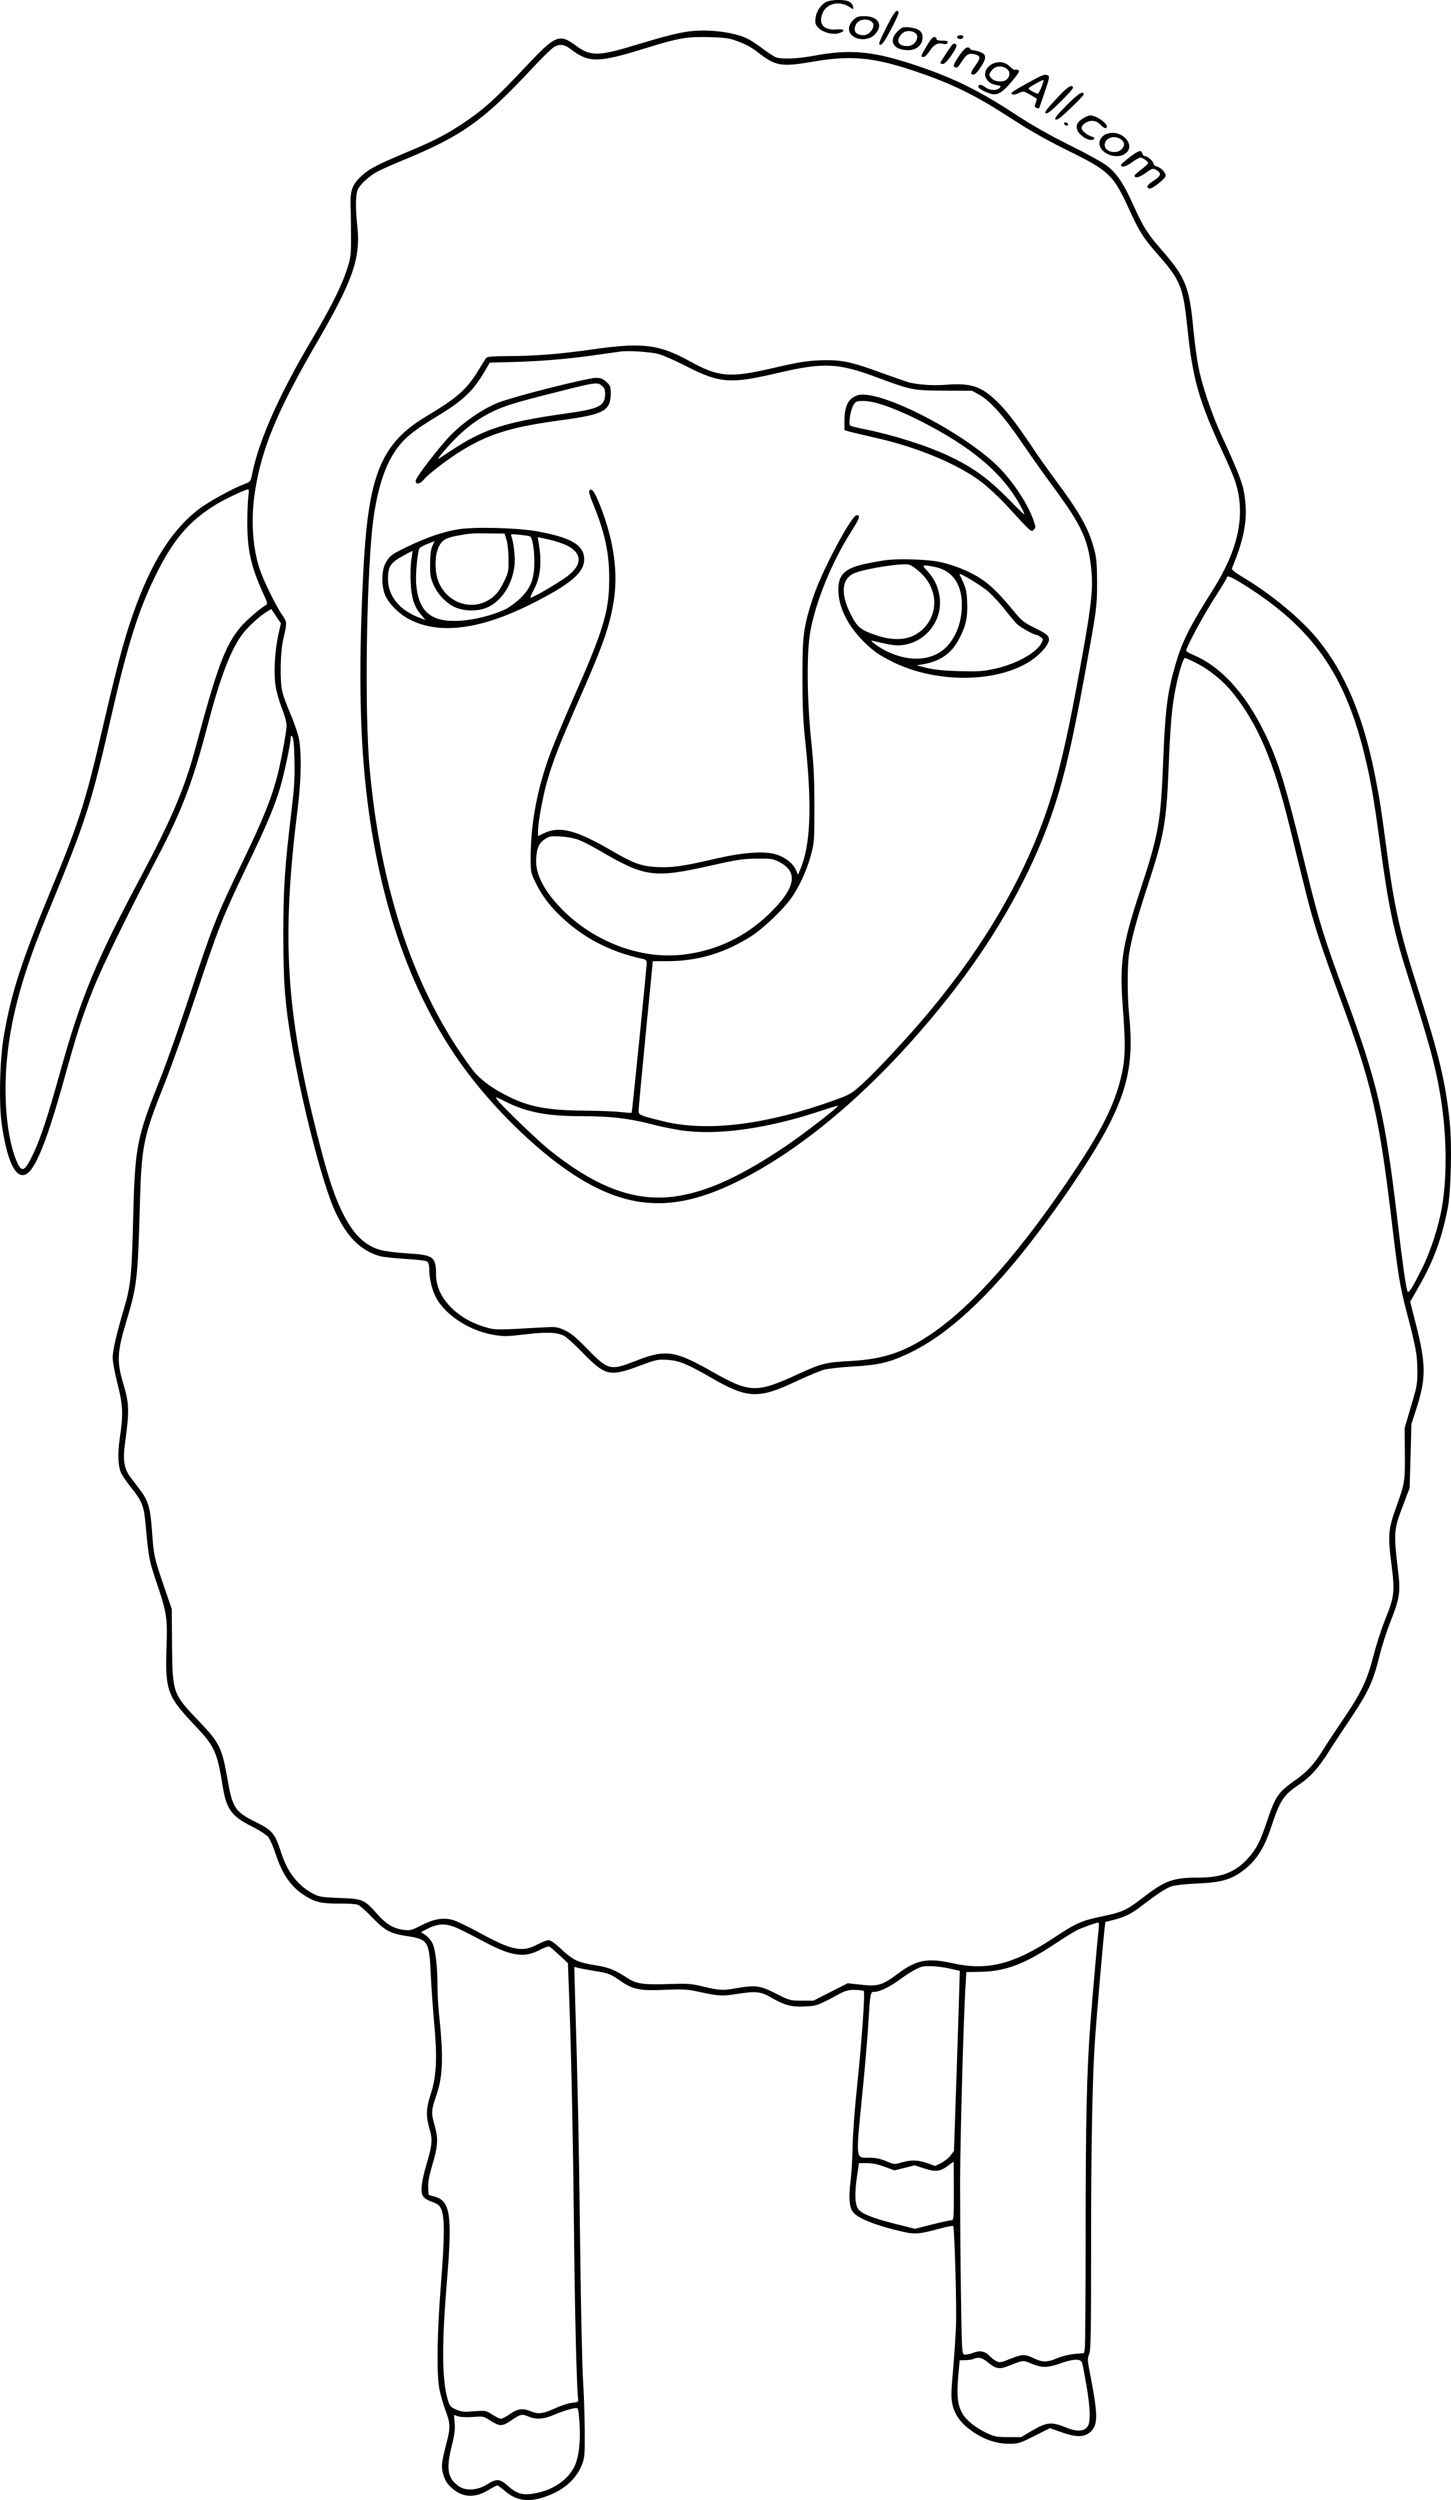 <?xml version="1.0" encoding="UTF-8"?>
<svg xmlns="http://www.w3.org/2000/svg" version="1.0" viewBox="0 0 1067.742 1838.697" preserveAspectRatio="xMidYMid meet">
  <g transform="translate(-59.102,1868.902) scale(0.1,-0.1)" fill="#000000" stroke="none">
    <path d="M6674 18676 c-42 -19 -76 -69 -82 -121 -4 -39 -1 -48 25 -74 33 -33 108 -50 151 -35 46 16 37 31 -15 27 -94 -9 -137 31 -114 106 23 79 117 109 196 63 l36 -22 -3 22 c-2 12 -14 28 -28 35 -33 17 -127 16 -166 -1z M7112 18485 c-53 -108 -59 -125 -43 -125 14 0 35 30 80 116 34 64 59 120 55 125 -14 24 -34 -1 -92 -116z M6869 18541 c-42 -43 -41 -94 4 -122 49 -31 122 -22 159 20 60 67 21 131 -79 131 -47 0 -59 -4 -84 -29z m138 -13 c33 -27 -12 -98 -62 -98 -57 0 -80 34 -54 81 19 37 82 46 116 17z M7195 18457 c-69 -69 -30 -137 80 -137 61 0 105 40 105 94 0 45 -31 67 -100 74 -46 4 -52 2 -85 -31z m126 -7 c45 -25 6 -100 -52 -100 -67 0 -87 35 -48 84 22 28 64 35 100 16z M5679 18460 c-91 -10 -189 -35 -404 -100 -281 -86 -338 -87 -448 -5 -118 87 -149 75 -350 -138 -242 -258 -327 -335 -497 -447 -118 -77 -208 -123 -404 -204 -204 -86 -269 -119 -323 -169 -71 -65 -87 -111 -82 -232 2 -55 3 -161 3 -235 0 -125 -3 -142 -33 -232 -38 -116 -121 -281 -256 -508 -236 -397 -387 -736 -437 -979 -12 -62 -14 -65 -53 -80 -99 -37 -277 -136 -351 -194 -211 -168 -366 -429 -504 -852 -52 -160 -109 -383 -200 -776 -117 -508 -169 -671 -367 -1149 -224 -541 -299 -772 -354 -1091 -30 -176 -37 -492 -15 -649 39 -267 99 -397 172 -370 72 27 156 233 285 695 100 359 132 458 212 660 70 176 247 540 467 960 189 360 267 565 375 975 96 369 174 571 262 688 42 55 128 133 181 164 l29 18 36 -53 35 -53 -19 -85 c-26 -118 -35 -280 -20 -376 7 -43 28 -117 47 -164 19 -48 34 -102 34 -122 0 -52 -46 -297 -77 -407 -42 -151 -103 -301 -239 -583 -200 -414 -227 -480 -406 -1025 -66 -200 -159 -464 -207 -585 -178 -447 -187 -496 -201 -1062 -9 -381 -19 -471 -65 -625 -55 -184 -85 -314 -85 -365 0 -30 16 -115 35 -189 40 -156 44 -227 19 -393 -19 -124 -15 -223 11 -273 10 -19 41 -64 70 -100 79 -98 94 -134 106 -258 24 -265 27 -278 83 -444 75 -222 80 -255 72 -483 -10 -304 8 -353 196 -552 160 -167 176 -203 218 -463 27 -167 65 -219 215 -294 52 -26 105 -60 119 -76 13 -16 38 -73 55 -125 48 -148 112 -241 209 -304 81 -52 125 -62 254 -62 64 1 128 -3 143 -9 14 -5 62 -48 106 -94 92 -96 133 -118 254 -136 157 -24 165 -37 176 -285 5 -99 16 -259 25 -357 24 -252 17 -393 -26 -522 -35 -110 -36 -160 -5 -266 20 -67 15 -114 -25 -247 -36 -121 -46 -199 -28 -233 9 -16 32 -32 67 -44 44 -16 56 -26 69 -55 26 -62 25 -201 -2 -548 -29 -370 -33 -654 -12 -773 8 -41 28 -112 45 -158 37 -100 38 -123 7 -243 -37 -144 -40 -172 -22 -232 12 -40 27 -65 60 -95 79 -72 169 -78 272 -16 31 19 60 34 64 34 5 0 32 -20 60 -44 85 -72 178 -83 308 -34 125 46 213 125 254 227 21 52 23 71 22 251 -1 107 -6 278 -13 380 -6 102 -16 552 -21 1000 -9 739 -17 1159 -37 1809 l-6 224 29 -7 c16 -4 68 -14 116 -22 108 -17 121 -22 201 -78 89 -60 141 -70 326 -61 117 5 161 3 221 -10 178 -38 188 -39 308 -20 138 21 172 17 251 -29 95 -55 148 -69 245 -64 88 4 95 7 256 94 44 23 66 29 112 28 32 -1 62 -4 65 -8 11 -11 -15 -376 -48 -691 -18 -167 -32 -358 -34 -450 -1 -88 -8 -204 -15 -258 -15 -116 -10 -189 17 -225 30 -42 136 -88 295 -129 165 -41 168 -41 351 7 48 13 89 21 92 18 10 -10 27 -596 21 -733 -3 -77 -13 -225 -22 -330 -14 -155 -15 -200 -5 -247 17 -79 62 -141 143 -198 89 -63 180 -94 275 -94 67 0 77 3 185 57 l115 58 59 -21 c135 -50 195 -50 245 -1 50 50 49 125 -6 409 -22 111 -23 125 -9 157 12 29 14 155 14 797 0 752 10 1259 30 1533 13 180 59 712 68 789 l7 60 65 16 c81 21 129 45 206 105 104 80 173 126 216 141 24 8 97 16 177 20 165 6 243 24 319 74 116 76 180 169 238 344 65 196 90 234 210 314 77 52 137 118 211 235 32 51 108 166 169 257 126 189 160 264 205 446 17 71 54 185 81 254 66 164 76 220 59 357 -36 303 -35 320 36 504 l47 124 7 235 6 235 37 115 c72 223 71 326 -5 625 l-41 160 65 114 c109 189 171 360 213 583 22 114 30 463 14 615 -30 297 -75 487 -231 978 -140 437 -177 602 -239 1070 -38 284 -44 322 -81 512 -85 431 -221 756 -421 1000 -120 148 -341 331 -540 450 -71 43 -96 62 -91 73 80 193 109 326 100 460 -10 140 -24 182 -187 539 -65 144 -133 346 -159 476 -11 55 -28 177 -37 270 -30 325 -56 391 -235 596 -105 121 -134 166 -205 323 -72 161 -121 235 -193 293 -32 25 -150 91 -276 153 -151 75 -278 147 -405 230 -261 171 -446 262 -710 352 -328 111 -497 128 -769 77 -117 -22 -242 -27 -281 -11 -14 5 -56 33 -95 62 -38 29 -87 61 -108 72 -94 48 -276 73 -418 58z m322 -68 c79 -28 116 -48 179 -97 119 -92 167 -99 390 -60 280 48 443 34 740 -65 290 -97 456 -178 750 -370 108 -70 242 -146 381 -214 313 -154 343 -182 461 -441 71 -156 102 -205 198 -315 181 -205 197 -245 230 -565 37 -361 86 -533 258 -900 39 -82 80 -178 91 -213 81 -240 28 -500 -162 -800 -177 -280 -227 -381 -278 -557 -58 -200 -74 -326 -89 -715 -17 -435 -34 -531 -166 -931 -140 -430 -156 -538 -129 -890 20 -268 17 -372 -19 -510 -48 -189 -137 -368 -319 -643 -405 -612 -769 -1026 -1087 -1237 -187 -125 -342 -176 -570 -189 -192 -10 -223 -18 -385 -92 -322 -148 -361 -147 -656 20 -264 149 -332 158 -548 73 -188 -74 -203 -71 -355 84 -86 88 -124 120 -170 141 -56 25 -63 26 -170 20 -351 -20 -339 -20 -429 7 -204 64 -347 220 -347 379 0 134 -18 148 -213 159 -78 5 -167 16 -197 25 -119 33 -206 122 -286 290 -59 124 -104 263 -179 559 -231 912 -263 1445 -143 2400 27 216 29 432 5 529 -10 38 -37 115 -61 170 -24 56 -50 126 -57 156 -19 77 -16 286 5 380 31 137 31 130 -9 190 -47 69 -138 255 -164 337 -51 154 -64 356 -36 552 47 322 164 605 454 1104 272 468 327 627 301 868 -14 131 -12 224 3 262 16 37 76 94 138 130 24 14 112 53 194 87 437 180 592 290 950 674 71 76 143 147 160 157 44 28 78 23 128 -15 132 -101 199 -100 551 9 241 75 301 85 466 81 103 -3 148 -8 191 -24z m-3582 -3349 c-4 -27 -8 -112 -8 -189 -1 -206 26 -329 114 -523 35 -75 37 -84 22 -92 -41 -24 -146 -114 -185 -161 -114 -136 -172 -291 -332 -888 -78 -293 -179 -531 -402 -949 -329 -615 -442 -889 -594 -1435 -88 -318 -141 -479 -195 -596 -64 -137 -87 -150 -123 -67 -60 136 -91 367 -83 612 13 357 100 709 292 1175 308 748 333 824 495 1535 111 483 189 731 310 980 132 272 250 411 453 535 68 41 213 109 233 110 7 0 8 -15 3 -47z m7327 -655 c503 -315 744 -657 889 -1263 43 -177 65 -304 110 -635 64 -477 101 -650 211 -995 155 -488 196 -638 233 -855 48 -283 53 -599 12 -834 -26 -145 -83 -321 -146 -447 -73 -145 -97 -183 -106 -168 -11 22 -35 187 -74 519 -92 781 -145 1008 -387 1665 -150 405 -192 541 -275 880 -164 674 -214 838 -323 1058 -141 284 -320 477 -517 559 -29 12 -53 26 -53 31 0 26 120 249 204 381 53 82 96 153 96 159 0 17 39 0 126 -55z m-347 -578 c98 -51 194 -130 264 -217 184 -229 300 -502 418 -983 33 -135 82 -336 110 -447 62 -253 110 -403 261 -813 234 -635 287 -866 378 -1625 50 -418 61 -489 112 -685 68 -260 79 -318 79 -430 1 -97 -3 -118 -47 -265 l-47 -160 2 -189 c1 -207 0 -213 -64 -392 -58 -160 -62 -209 -35 -418 26 -204 22 -240 -46 -408 -25 -62 -64 -180 -85 -263 -49 -187 -91 -276 -222 -468 -57 -84 -125 -187 -151 -229 -65 -105 -116 -160 -207 -224 -121 -85 -143 -117 -204 -298 -49 -149 -81 -210 -142 -276 -92 -100 -193 -140 -359 -140 -189 0 -247 -20 -407 -143 -124 -96 -155 -111 -306 -142 -152 -32 -193 -50 -351 -155 -296 -197 -494 -247 -748 -190 -184 41 -266 26 -400 -74 -125 -92 -148 -99 -300 -81 l-73 8 -126 -64 -126 -64 -87 0 c-84 0 -89 1 -191 53 -118 60 -150 63 -299 37 -90 -16 -116 -15 -250 17 -73 18 -107 20 -241 15 -181 -6 -237 2 -299 43 -97 63 -139 80 -242 96 -125 20 -161 37 -249 120 -43 40 -77 64 -91 64 -13 0 -50 -15 -83 -32 -112 -60 -189 -44 -436 92 -70 38 -149 76 -178 86 -73 23 -144 12 -240 -37 -69 -36 -81 -39 -126 -34 -78 10 -130 40 -198 117 -96 108 -106 112 -277 118 -126 5 -151 9 -190 29 -112 58 -190 155 -236 293 -51 157 -66 174 -194 238 -149 74 -169 104 -205 315 -41 231 -58 266 -209 424 -195 204 -195 206 -199 561 l-2 265 -58 169 c-72 211 -75 226 -87 399 -12 174 -27 227 -88 308 -26 34 -59 78 -74 98 -42 56 -53 122 -39 228 36 273 35 301 -17 478 -41 141 -37 219 27 430 80 264 86 316 101 850 12 451 25 511 181 902 50 125 153 415 229 643 165 500 203 594 374 950 145 299 211 455 251 595 29 99 75 319 75 356 0 18 3 20 12 11 8 -8 14 -65 16 -175 3 -129 -2 -205 -22 -372 -49 -406 -60 -562 -60 -910 0 -353 11 -498 59 -786 76 -451 228 -1042 320 -1245 88 -192 191 -295 335 -334 24 -7 109 -15 187 -20 88 -5 149 -12 158 -20 10 -8 15 -30 15 -64 0 -67 24 -156 55 -210 73 -125 243 -233 411 -263 82 -14 101 -14 237 2 160 19 236 16 288 -10 19 -10 81 -66 139 -126 166 -170 197 -177 420 -94 117 44 130 47 201 43 86 -5 147 -30 324 -132 266 -154 348 -157 623 -27 81 38 172 76 202 85 30 9 129 20 220 25 190 11 267 30 407 96 289 136 597 421 935 865 239 314 466 660 559 855 129 266 161 461 128 780 -13 135 -13 354 1 440 18 115 57 256 135 496 121 369 139 465 155 859 12 315 25 467 51 591 24 124 57 229 70 229 6 0 46 -18 88 -40z m-724 -9312 c-10 -95 -44 -479 -60 -688 -27 -360 -35 -696 -35 -1535 0 -451 -3 -836 -6 -856 l-6 -36 -67 -6 c-37 -3 -93 -16 -128 -31 -78 -32 -107 -33 -175 -1 -68 32 -84 31 -174 -5 -68 -27 -78 -29 -102 -16 -15 8 -35 23 -45 34 -35 38 -72 47 -122 28 -24 -10 -54 -16 -65 -14 -21 3 -21 8 -28 463 -4 253 -6 618 -6 810 1 317 25 1191 40 1440 l6 100 101 2 c182 2 324 55 544 201 67 45 142 91 165 103 39 20 141 57 161 58 5 1 6 -23 2 -51z m-4690 -3 c39 -19 117 -59 175 -90 196 -104 291 -117 405 -56 32 17 63 28 70 23 7 -4 40 -33 74 -64 l61 -57 10 -263 c16 -443 29 -1084 35 -1713 5 -555 20 -1164 30 -1226 4 -25 1 -27 -46 -32 -27 -3 -85 -22 -128 -42 -86 -39 -121 -43 -174 -20 -58 24 -98 19 -153 -20 -27 -19 -57 -35 -66 -35 -10 0 -39 14 -65 31 -47 30 -50 30 -134 24 -74 -6 -93 -4 -132 13 -41 18 -47 25 -61 72 -43 146 -45 407 -6 875 40 480 25 586 -88 618 l-47 14 -3 53 c-2 37 6 84 28 159 44 145 47 199 21 292 -28 98 -27 118 9 221 51 146 56 284 20 622 -5 50 -10 138 -10 196 0 139 -15 264 -37 308 -10 20 -33 47 -51 59 l-33 22 40 21 c94 48 150 47 256 -5z m3590 -283 l79 -18 -3 -100 c-1 -54 -11 -352 -21 -662 l-19 -562 -26 -35 c-15 -19 -46 -43 -70 -55 l-43 -21 -58 21 c-70 24 -118 25 -189 5 -52 -16 -55 -15 -114 10 -44 18 -78 25 -126 25 -100 0 -98 -29 -45 505 16 160 34 371 40 470 15 247 15 245 48 245 38 0 115 39 190 94 58 43 114 76 152 89 31 11 128 6 205 -11z m35 -1637 c0 -198 -1 -215 -17 -215 -10 0 -75 -14 -144 -31 l-125 -32 -140 35 c-175 44 -251 75 -278 111 -25 34 -27 123 -6 257 l12 80 59 0 c38 0 82 -9 130 -27 l72 -26 74 18 74 19 71 -23 c83 -27 118 -23 174 19 21 16 40 30 42 30 1 0 2 -97 2 -215z m250 -1260 c55 -46 84 -52 140 -31 129 50 115 48 182 21 79 -32 115 -32 220 5 91 32 143 32 152 1 3 -9 17 -81 31 -161 30 -174 33 -278 8 -309 -29 -36 -80 -37 -159 -5 -104 43 -141 39 -244 -21 l-85 -50 -95 0 c-83 0 -103 4 -154 28 -82 38 -153 94 -182 144 -36 61 -44 129 -32 271 l11 122 41 1 c23 0 50 4 61 9 38 16 63 10 105 -25z m-3005 -442 c10 -144 -5 -267 -42 -334 -49 -91 -149 -159 -272 -185 -100 -21 -145 -9 -218 57 -53 48 -80 49 -146 7 -69 -44 -156 -51 -207 -16 -86 58 -98 127 -54 301 19 76 25 118 21 164 l-5 61 30 -10 c18 -6 63 -8 108 -5 74 6 80 5 125 -24 74 -47 91 -47 160 0 67 46 77 48 128 26 53 -22 110 -18 180 12 65 28 140 51 169 52 14 1 17 -16 23 -106z M4955 16120 c-241 -35 -434 -50 -629 -50 -104 0 -148 -4 -156 -12 -6 -7 -33 -49 -59 -93 -87 -142 -150 -198 -391 -343 -314 -189 -412 -417 -450 -1042 -34 -577 -36 -1108 -4 -1498 74 -930 327 -1692 751 -2263 211 -285 511 -578 768 -751 414 -279 759 -300 1220 -75 508 248 1049 715 1542 1332 336 420 590 856 752 1287 105 281 171 549 275 1118 89 490 90 494 90 680 -1 137 -4 178 -23 245 -40 149 -105 264 -281 501 -53 71 -130 179 -170 240 -124 185 -197 278 -268 346 -115 108 -187 131 -374 117 -92 -7 -192 0 -267 17 -14 4 -98 33 -187 65 -226 83 -296 99 -423 99 -115 0 -197 -12 -396 -59 -312 -72 -395 -66 -604 49 -229 127 -349 142 -716 90z m480 -34 c33 -9 126 -49 207 -91 246 -125 321 -131 668 -50 342 80 447 75 730 -30 258 -96 270 -98 500 -99 l205 -1 53 -30 c79 -43 184 -161 314 -353 64 -94 165 -237 226 -319 213 -289 261 -391 283 -608 17 -159 -1 -297 -112 -890 -71 -380 -130 -628 -200 -842 -168 -513 -464 -1027 -882 -1528 -147 -176 -379 -426 -485 -523 -84 -76 -92 -82 -212 -125 -495 -179 -926 -233 -1248 -157 -166 40 -192 49 -192 73 -1 12 23 266 52 565 l53 542 106 0 c226 0 425 60 622 186 79 51 221 184 281 265 62 82 122 210 153 325 26 95 27 108 27 359 0 205 -5 309 -24 490 -31 300 -34 648 -6 800 40 221 158 510 300 733 63 100 71 122 41 122 -38 0 -256 -410 -319 -600 -72 -217 -81 -282 -80 -595 0 -217 5 -328 23 -490 48 -462 36 -744 -39 -920 l-17 -40 -15 36 c-21 48 -78 93 -145 114 -87 27 -245 16 -458 -34 -233 -54 -308 -64 -417 -59 -119 6 -174 26 -347 127 -256 148 -377 178 -493 119 l-38 -18 0 39 c0 58 36 254 65 356 43 152 92 278 226 583 183 414 231 548 264 736 37 214 5 455 -96 712 -41 105 -62 135 -80 117 -7 -7 1 -37 24 -94 87 -210 121 -365 121 -549 1 -246 -40 -382 -276 -914 -65 -148 -139 -326 -164 -395 -89 -245 -135 -489 -138 -726 -1 -127 0 -131 32 -199 45 -95 107 -180 191 -258 169 -160 363 -260 604 -312 20 -5 27 -12 27 -29 -1 -40 -107 -1098 -111 -1102 -2 -2 -38 1 -79 5 -41 5 -145 9 -230 10 -285 1 -422 23 -569 91 -139 65 -239 137 -298 217 -420 564 -672 1307 -753 2222 -35 393 -24 1325 21 1759 25 234 81 430 158 547 67 104 132 159 331 279 180 109 255 181 340 327 l35 60 155 4 c222 6 410 22 605 49 94 13 186 26 205 29 60 7 212 -3 275 -18z m-585 -3574 c30 -12 98 -46 150 -77 343 -200 399 -207 840 -108 176 40 222 46 320 47 104 1 120 -1 164 -24 137 -69 124 -180 -42 -351 -182 -189 -406 -301 -665 -331 -305 -36 -646 90 -883 326 -140 140 -207 270 -197 386 6 77 20 107 62 136 33 23 43 25 116 21 48 -2 102 -13 135 -25z m-373 -1990 c110 -30 225 -42 393 -42 210 0 344 -15 515 -59 82 -22 202 -45 265 -51 261 -28 618 27 987 151 64 21 118 37 120 35 7 -7 -256 -210 -382 -295 -317 -214 -558 -327 -782 -366 -308 -54 -600 49 -961 338 -84 68 -353 326 -382 368 -18 25 -15 24 65 -16 46 -24 119 -52 162 -63z M4633 15835 c-161 -40 -331 -89 -378 -108 -114 -47 -241 -133 -340 -231 -83 -83 -265 -317 -265 -343 0 -31 32 -25 61 10 37 45 191 161 295 223 198 117 360 165 724 214 304 41 354 68 355 193 0 54 -3 61 -33 88 -26 24 -41 29 -80 29 -26 -1 -178 -34 -339 -75z m388 16 c18 -15 23 -28 23 -60 -3 -91 -41 -109 -309 -146 -423 -60 -587 -113 -815 -264 -47 -31 -92 -60 -100 -65 -24 -16 51 75 121 146 124 124 246 200 404 251 44 15 172 50 285 78 352 89 355 90 391 60z M6880 15773 c-51 -26 -74 -80 -75 -173 l0 -75 40 -11 c22 -6 105 -26 185 -44 307 -68 607 -193 782 -325 48 -36 131 -114 185 -172 188 -205 182 -199 201 -180 16 16 15 21 -2 70 -47 134 -171 315 -290 423 -244 221 -720 474 -936 499 -42 4 -63 2 -90 -12z m226 -68 c57 -19 162 -64 234 -100 409 -204 644 -406 775 -664 27 -54 25 -52 -106 81 -149 150 -255 227 -424 308 -168 81 -426 162 -645 205 -47 9 -89 20 -93 25 -14 12 3 115 24 149 17 29 23 31 75 31 38 0 91 -11 160 -35z M3957 14795 c-108 -18 -221 -57 -356 -121 -129 -61 -144 -72 -174 -129 -30 -56 -30 -172 0 -237 29 -64 107 -140 182 -177 219 -111 520 -71 896 118 285 144 385 229 385 325 0 106 -94 162 -350 208 -149 26 -467 34 -583 13z m361 -75 c8 -25 15 -88 15 -140 2 -87 -1 -100 -29 -160 -41 -86 -74 -123 -136 -154 -137 -68 -303 6 -355 158 -24 72 -22 179 4 238 25 54 52 71 138 87 101 18 106 19 230 17 l119 -1 14 -45z m173 24 c18 -10 32 -93 32 -184 0 -129 -25 -194 -102 -270 -31 -30 -81 -67 -111 -82 -88 -42 -226 -78 -330 -84 -217 -15 -312 66 -327 277 -5 71 11 233 25 256 4 6 30 21 59 32 l52 20 -17 -37 c-11 -26 -16 -66 -16 -132 -1 -84 3 -102 28 -158 35 -75 105 -143 173 -166 76 -26 171 -21 234 12 102 53 176 178 187 314 4 60 -8 161 -25 206 -6 13 3 14 62 8 38 -4 72 -9 76 -12z m280 -71 c107 -58 104 -141 -8 -224 -73 -54 -262 -163 -269 -156 -2 2 9 28 25 58 50 93 61 203 35 351 l-6 37 86 -19 c48 -11 110 -32 137 -47z m-1153 -98 c-5 -33 -8 -107 -5 -165 5 -120 25 -182 76 -241 l33 -40 -49 19 c-143 54 -227 159 -227 282 0 92 18 120 106 168 40 23 73 40 74 39 1 -1 -2 -29 -8 -62z M7108 14569 c-37 -5 -109 -18 -159 -29 -142 -32 -189 -78 -189 -188 0 -156 104 -328 277 -461 23 -17 85 -52 137 -77 325 -154 768 -145 1009 20 69 47 127 116 127 151 0 29 -15 42 -113 90 -67 33 -91 52 -134 105 -114 138 -181 205 -251 251 -83 55 -199 102 -305 125 -87 19 -306 26 -399 13z m234 -72 c67 -54 105 -117 120 -193 21 -114 -37 -232 -141 -286 -73 -38 -170 -39 -279 -2 -118 39 -144 60 -192 158 -73 145 -66 252 18 295 55 28 262 66 379 70 36 1 50 -6 95 -42z m139 20 c113 -27 179 -114 187 -247 7 -130 -30 -247 -104 -330 -99 -110 -273 -126 -448 -41 -60 29 -141 90 -103 77 11 -3 56 -13 102 -23 70 -13 94 -14 142 -4 155 31 265 178 250 335 -8 80 -36 144 -88 201 -39 42 -40 45 -18 45 13 0 49 -6 80 -13z m388 -184 c34 -31 88 -90 120 -132 33 -42 72 -88 87 -103 28 -25 122 -78 141 -78 5 0 19 -7 31 -16 21 -14 21 -17 7 -44 -38 -74 -194 -159 -351 -191 -84 -18 -124 -20 -259 -16 -110 3 -183 11 -235 24 l-75 19 45 7 c127 21 212 79 267 184 51 95 66 162 61 272 -4 93 -7 104 -56 205 -12 23 164 -82 217 -131z M7635 18420 c-8 -12 20 -24 35 -15 5 3 10 10 10 16 0 12 -37 12 -45 -1z M7411 18352 c-46 -77 -48 -82 -23 -82 9 0 29 20 45 45 30 47 59 62 101 51 16 -4 26 -1 30 9 4 12 -4 15 -39 15 -30 0 -44 4 -42 12 1 6 -6 13 -15 15 -11 3 -28 -16 -57 -65z M7556 18300 c-25 -38 -46 -72 -46 -74 0 -3 8 -6 18 -8 23 -5 118 132 99 144 -20 13 -22 11 -71 -62z M7645 18273 c-32 -48 -41 -69 -32 -75 20 -13 24 -10 57 41 33 53 56 63 103 48 36 -12 34 -27 -8 -85 -33 -47 -36 -62 -9 -62 20 0 84 95 84 124 0 21 -7 30 -35 42 -19 7 -44 14 -55 14 -11 0 -20 5 -20 10 0 6 -9 10 -20 10 -13 0 -34 -22 -65 -67z M7871 18204 c-59 -50 -30 -127 53 -141 34 -5 36 -7 22 -21 -22 -22 -72 -19 -107 7 -28 21 -49 21 -49 1 0 -11 51 -39 92 -51 48 -13 85 8 153 89 51 61 61 78 50 85 -9 4 -19 6 -24 2 -5 -3 -23 8 -39 25 -41 41 -106 42 -151 4z m127 -20 c26 -18 28 -50 5 -76 -23 -25 -87 -24 -113 2 -25 25 -25 31 1 64 24 30 72 35 107 10z M8143 18073 c-96 -53 -119 -69 -107 -76 11 -6 28 -4 51 7 34 16 36 16 82 -10 25 -15 48 -28 50 -30 2 -2 -1 -16 -7 -33 -9 -24 -8 -31 5 -35 9 -4 18 -5 20 -3 2 2 21 56 42 120 33 96 37 117 24 121 -26 11 -37 7 -160 -61z m127 24 c0 -17 -34 -97 -41 -97 -15 0 -69 30 -69 38 0 4 21 19 48 33 45 26 62 33 62 26z M8363 17961 c-74 -79 -89 -100 -76 -105 12 -5 42 19 110 86 51 51 92 97 90 103 -9 27 -40 7 -124 -84z M8440 17915 c-74 -75 -92 -98 -81 -105 11 -6 39 15 110 83 53 50 96 96 96 101 0 32 -40 6 -125 -79z M8563 17820 c-45 -27 -58 -54 -43 -91 14 -32 66 -69 98 -69 30 0 36 17 9 24 -32 8 -77 44 -77 62 0 26 39 54 76 54 26 0 43 -8 66 -31 22 -21 34 -27 41 -20 22 22 -69 91 -120 91 -10 0 -32 -9 -50 -20z M8422 17778 c5 -15 28 -18 29 -3 0 6 -7 12 -17 13 -10 3 -15 -1 -12 -10z M8740 17706 c-44 -14 -68 -54 -55 -93 24 -65 133 -96 189 -52 79 62 -30 179 -134 145z m90 -36 c35 -19 42 -45 19 -74 -35 -45 -129 -26 -129 26 0 48 61 74 110 48z M8903 17532 c-34 -26 -62 -51 -63 -55 -1 -23 35 -15 79 17 27 20 55 36 63 36 17 0 58 -28 58 -40 0 -5 -22 -26 -50 -47 -27 -20 -50 -41 -50 -45 0 -23 34 -15 80 18 50 36 54 37 79 23 42 -24 37 -43 -19 -79 -49 -31 -59 -52 -29 -58 19 -3 113 70 117 92 5 22 -32 62 -64 70 -13 4 -24 12 -24 19 0 18 -43 57 -62 57 -9 0 -18 9 -21 20 -8 29 -25 24 -94 -28z"></path>
  </g>
</svg>
